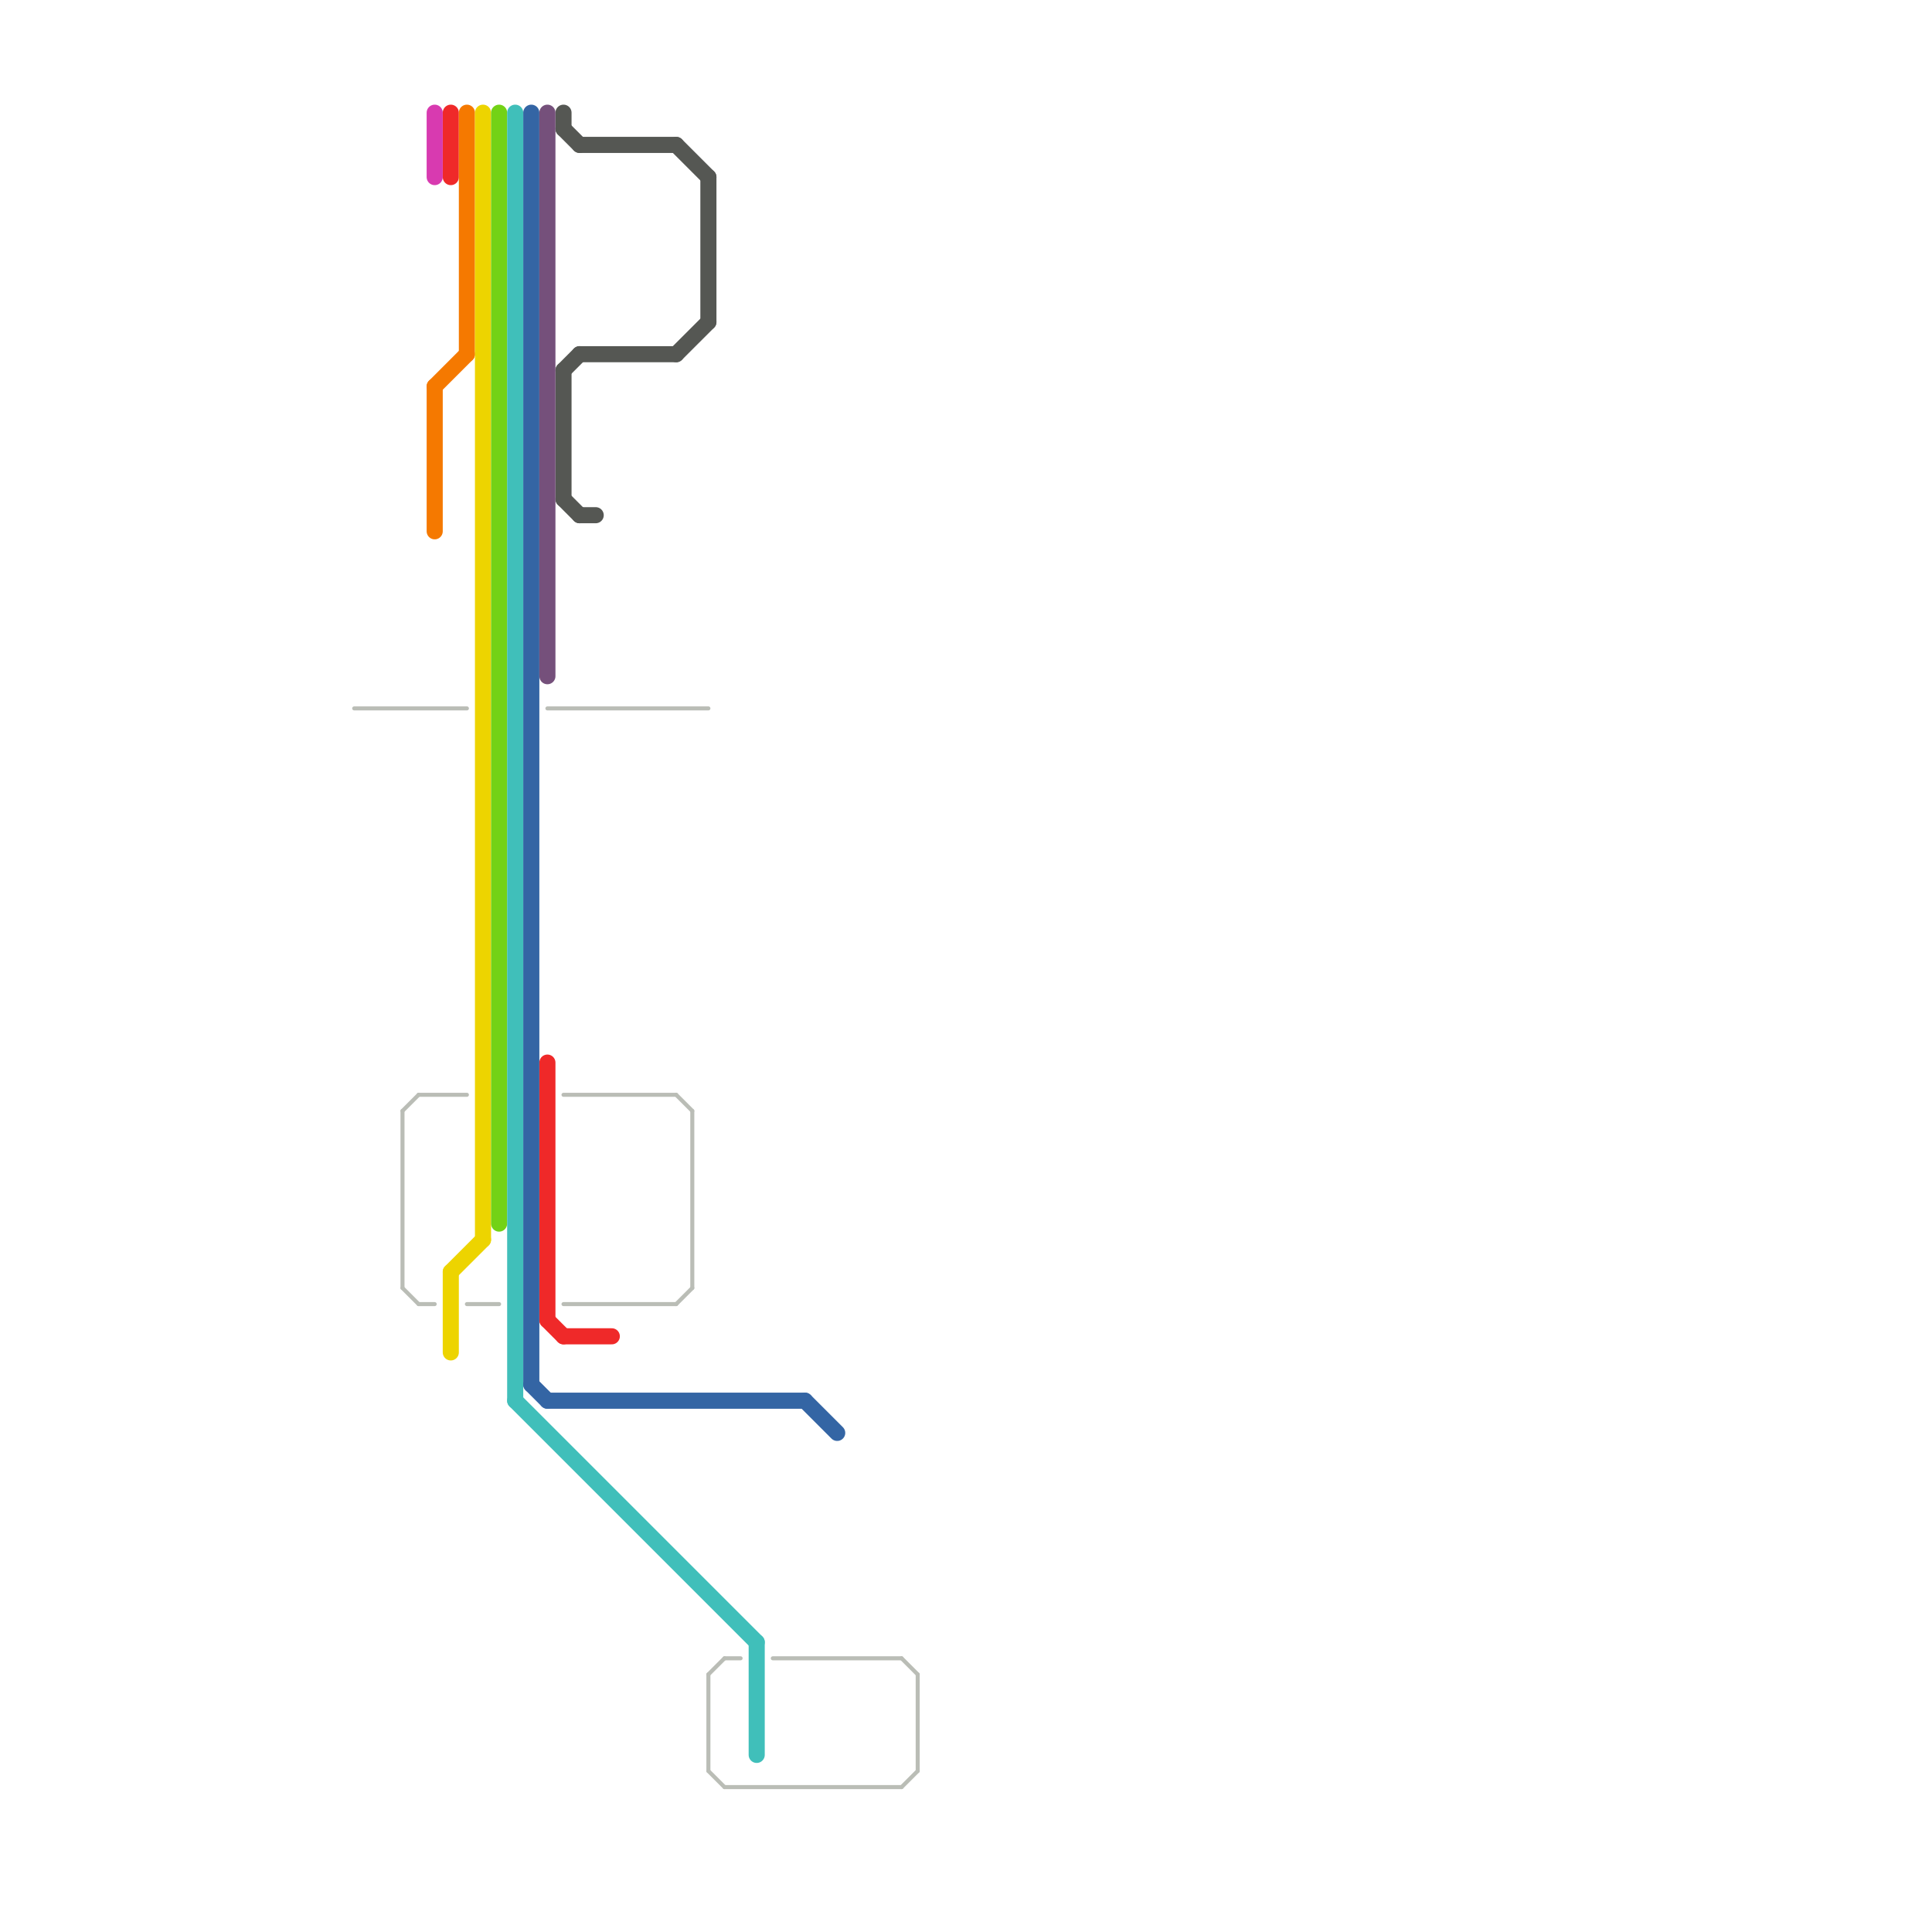 
<svg version="1.1" xmlns="http://www.w3.org/2000/svg" viewBox="0 0 120 120">
<style>text { font: 1px Helvetica; font-weight: 600; white-space: pre; dominant-baseline: central; } line { stroke-width: 0.75; fill: none; stroke-linecap: round; stroke-linejoin: round; } .c0 { stroke: #555753 } .c1 { stroke: #ef2929 } .c2 { stroke: #f57900 } .c3 { stroke: #edd400 } .c4 { stroke: #73d216 } .c5 { stroke: #40bfba } .c6 { stroke: #3465a4 } .c7 { stroke: #75507b } .c8 { stroke: #d83ab0 } .c9 { stroke: #babdb6 } .w4 { stroke-width: .25; }.w1 { stroke-width: 1; }</style><defs><g id="ct-xf"><circle r="0.5" fill="#fff" stroke="#000" stroke-width="0.2"/></g><g id="ct"><circle r="0.5" fill="#fff" stroke="#000" stroke-width="0.1"/></g><g id="cmd-f57900"><circle r="0.5" fill="#f57900"/><circle r="0.25" fill="#fff"/></g><g id="cmd-73d216"><circle r="0.5" fill="#73d216"/><circle r="0.25" fill="#fff"/></g><g id="cmd-40bfba"><circle r="0.5" fill="#40bfba"/><circle r="0.25" fill="#fff"/></g><g id="cmd-3465a4"><circle r="0.5" fill="#3465a4"/><circle r="0.25" fill="#fff"/></g><g id="cmd-75507b"><circle r="0.5" fill="#75507b"/><circle r="0.25" fill="#fff"/></g><g id="cmd-ef2929"><circle r="0.5" fill="#ef2929"/><circle r="0.25" fill="#fff"/></g><g id="cmd-555753"><circle r="0.5" fill="#555753"/><circle r="0.25" fill="#fff"/></g></defs><line class="c0 w1" x1="36" y1="32" x2="37" y2="32"/><line class="c0 w1" x1="35" y1="7" x2="35" y2="8"/><line class="c0 w1" x1="36" y1="9" x2="42" y2="9"/><line class="c0 w1" x1="44" y1="11" x2="44" y2="20"/><line class="c0 w1" x1="42" y1="9" x2="44" y2="11"/><line class="c0 w1" x1="35" y1="23" x2="36" y2="22"/><line class="c0 w1" x1="42" y1="22" x2="44" y2="20"/><line class="c0 w1" x1="35" y1="8" x2="36" y2="9"/><line class="c0 w1" x1="35" y1="31" x2="36" y2="32"/><line class="c0 w1" x1="36" y1="22" x2="42" y2="22"/><line class="c0 w1" x1="35" y1="23" x2="35" y2="31"/><line class="c1 w1" x1="28" y1="7" x2="28" y2="11"/><line class="c1 w1" x1="35" y1="83" x2="38" y2="83"/><line class="c1 w1" x1="34" y1="66" x2="34" y2="82"/><line class="c1 w1" x1="34" y1="82" x2="35" y2="83"/><line class="c2 w1" x1="27" y1="24" x2="29" y2="22"/><line class="c2 w1" x1="27" y1="24" x2="27" y2="33"/><line class="c2 w1" x1="29" y1="7" x2="29" y2="22"/><line class="c3 w1" x1="28" y1="79" x2="28" y2="84"/><line class="c3 w1" x1="28" y1="79" x2="30" y2="77"/><line class="c3 w1" x1="30" y1="7" x2="30" y2="77"/><line class="c4 w1" x1="31" y1="7" x2="31" y2="76"/><line class="c5 w1" x1="47" y1="102" x2="47" y2="109"/><line class="c5 w1" x1="32" y1="7" x2="32" y2="87"/><line class="c5 w1" x1="32" y1="87" x2="47" y2="102"/><line class="c6 w1" x1="34" y1="87" x2="50" y2="87"/><line class="c6 w1" x1="33" y1="7" x2="33" y2="86"/><line class="c6 w1" x1="33" y1="86" x2="34" y2="87"/><line class="c6 w1" x1="50" y1="87" x2="52" y2="89"/><line class="c7 w1" x1="34" y1="7" x2="34" y2="42"/><line class="c8 w1" x1="27" y1="7" x2="27" y2="11"/><line class="c9 w4" x1="22" y1="44" x2="29" y2="44"/><line class="c9 w4" x1="42" y1="81" x2="43" y2="80"/><line class="c9 w4" x1="26" y1="68" x2="29" y2="68"/><line class="c9 w4" x1="25" y1="69" x2="25" y2="80"/><line class="c9 w4" x1="42" y1="68" x2="43" y2="69"/><line class="c9 w4" x1="34" y1="44" x2="44" y2="44"/><line class="c9 w4" x1="44" y1="104" x2="45" y2="103"/><line class="c9 w4" x1="56" y1="103" x2="57" y2="104"/><line class="c9 w4" x1="44" y1="104" x2="44" y2="110"/><line class="c9 w4" x1="43" y1="69" x2="43" y2="80"/><line class="c9 w4" x1="29" y1="81" x2="31" y2="81"/><line class="c9 w4" x1="26" y1="81" x2="27" y2="81"/><line class="c9 w4" x1="45" y1="103" x2="46" y2="103"/><line class="c9 w4" x1="45" y1="111" x2="56" y2="111"/><line class="c9 w4" x1="56" y1="111" x2="57" y2="110"/><line class="c9 w4" x1="35" y1="68" x2="42" y2="68"/><line class="c9 w4" x1="25" y1="69" x2="26" y2="68"/><line class="c9 w4" x1="35" y1="81" x2="42" y2="81"/><line class="c9 w4" x1="44" y1="110" x2="45" y2="111"/><line class="c9 w4" x1="48" y1="103" x2="56" y2="103"/><line class="c9 w4" x1="57" y1="104" x2="57" y2="110"/><line class="c9 w4" x1="25" y1="80" x2="26" y2="81"/>
</svg>
